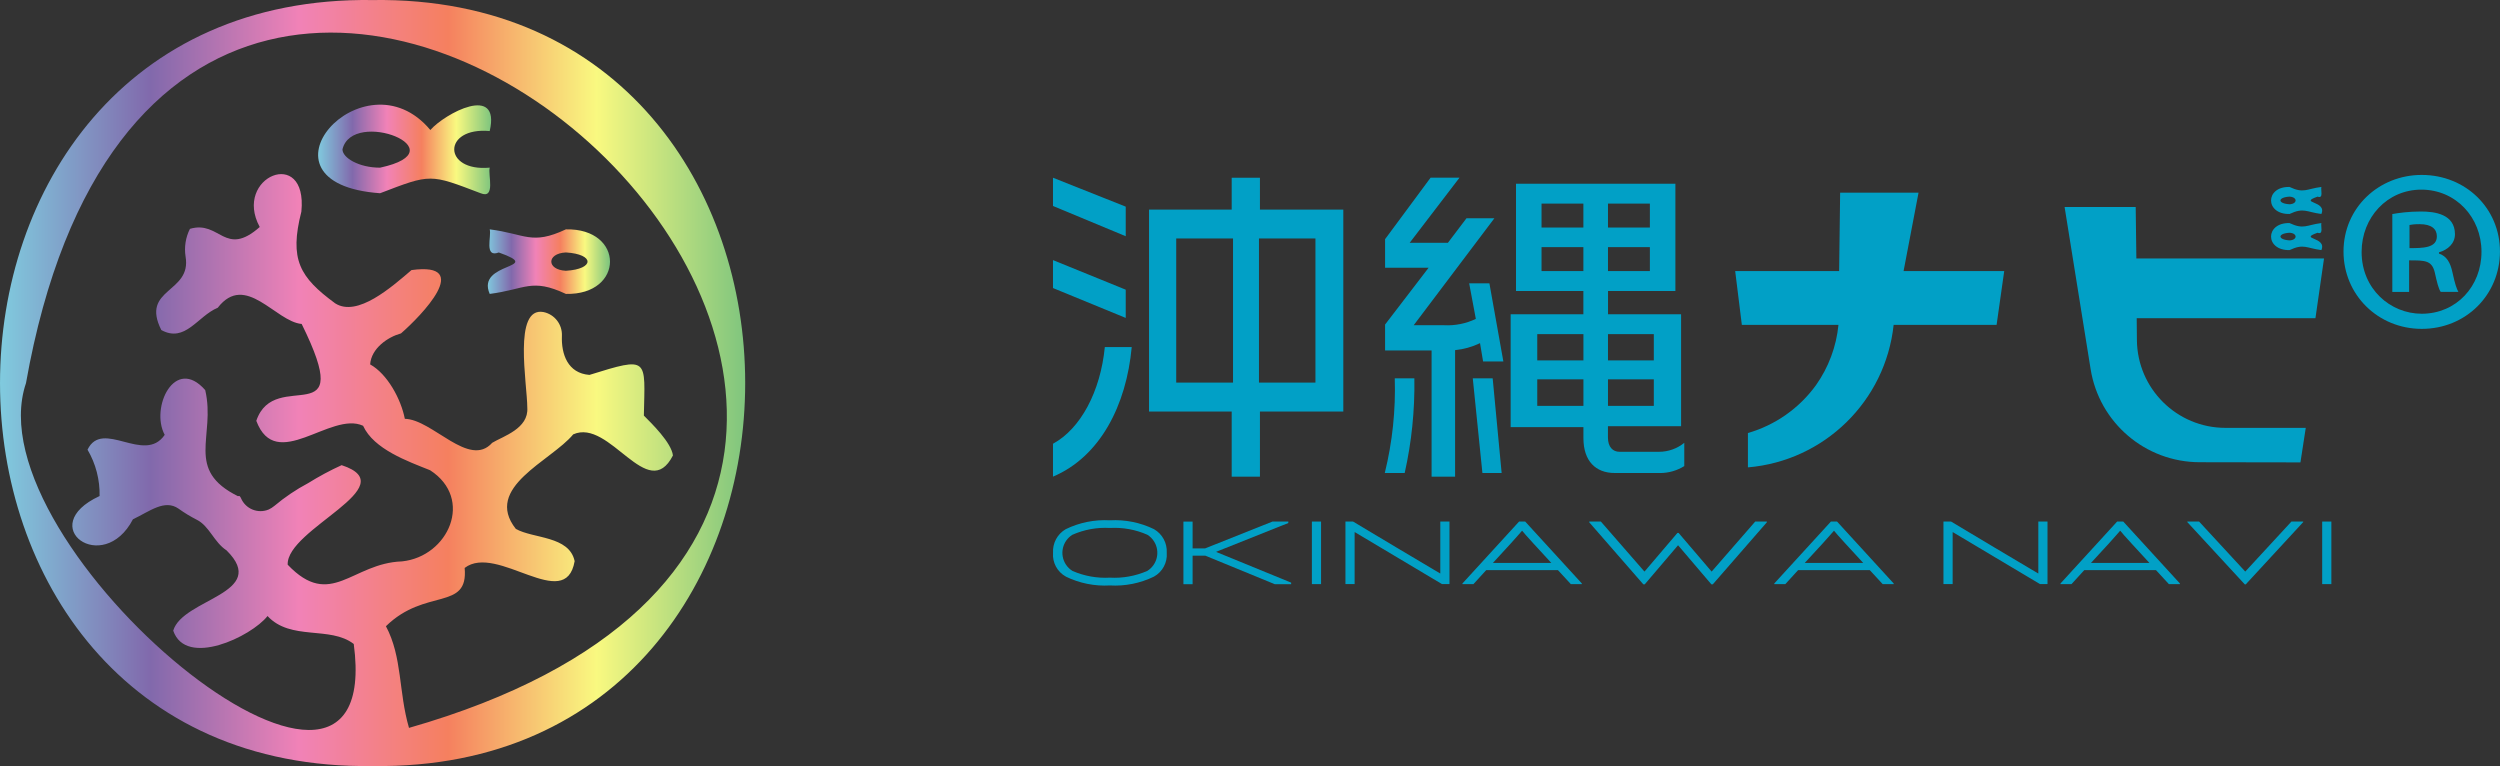 <?xml version="1.0" encoding="UTF-8"?><svg id="_レイヤー_2" xmlns="http://www.w3.org/2000/svg" xmlns:xlink="http://www.w3.org/1999/xlink" viewBox="0 0 596.68 182.84"><rect x="0" y="0" width="596.68" height="182.84" fill="#333333" stroke="none"/><defs><style>.cls-1{fill:url(#_名称未設定グラデーション_3-2);}.cls-2{fill:url(#_名称未設定グラデーション_3-3);}.cls-3{fill:#01a0c6;}.cls-4{fill:url(#_名称未設定グラデーション_3);}</style><linearGradient id="_名称未設定グラデーション_3" x1="-42.52" y1="1313.91" x2="-40.33" y2="1313.91" gradientTransform="translate(3453.71 109797.44) scale(81.22 -83.5)" gradientUnits="userSpaceOnUse"><stop offset="0" stop-color="#80cade"/><stop offset=".2" stop-color="#8169ac"/><stop offset=".4" stop-color="#f182b7"/><stop offset=".6" stop-color="#f5805f"/><stop offset=".8" stop-color="#f9f980"/><stop offset="1" stop-color="#7fc57e"/></linearGradient><linearGradient id="_名称未設定グラデーション_3-2" x1="-49.39" y1="1369.15" x2="-47.2" y2="1369.15" gradientTransform="translate(1007.36 13397.87) scale(18.86 -9.76)" xlink:href="#_名称未設定グラデーション_3"/><linearGradient id="_名称未設定グラデーション_3-3" x1="-51.73" y1="1391.12" x2="-49.54" y2="1391.12" gradientTransform="translate(805.28 9852.87) scale(13.32 -7.04)" xlink:href="#_名称未設定グラデーション_3"/></defs><g id="_レイヤー_1-2"><path id="_パス_192725" class="cls-4" d="M88.93.01c-118.57-1.64-118.57,184.48,0,182.82C207.5,184.47,207.5-1.65,88.93.01ZM97.61,173.7c-2.51-8.6-1.56-16.85-5.5-24.24,9.43-9.23,19.72-3.56,18.79-13.91,7.73-5.93,24.07,10.96,26.25-1.62-1.28-6.08-9.93-5.34-14.04-7.7-7.82-9.91,8.43-16.18,13.7-22.56,8.74-3.92,17.79,16.73,23.8,5.04-.35-3.05-5.09-7.66-6.94-9.52.27-13.7,1.35-14.17-12.99-9.71-5.19-.39-6.74-4.97-6.57-9.31.13-2.71-1.72-5.13-4.38-5.69-7.35-1.38-3.89,17.17-3.88,22.81.36,5.02-5.77,6.82-8.37,8.39-5.51,6.18-14.25-5.59-20.86-5.72-.91-4.7-4.16-10.7-8.28-12.99.28-3.85,4.21-6.53,7.37-7.4,4.82-4.2,17.4-17.14,2.5-15.11-4.73,4.04-12.92,11.32-18.21,7.94-8.49-6.24-10.99-10.44-8.07-21.9,1.54-15.74-16.42-8.26-9.94,3.68-8.37,7.38-9.48-1.68-16.66.44-1.03,2.04-1.39,4.35-1.04,6.61,1.52,8.78-10.85,7.49-5.79,17.54,5.71,3.15,8.67-3.34,13.47-5.32,6.62-8.57,13.82,3.34,20.03,3.87,13.28,26.91-6.42,10.04-10.83,23.12,4.71,12.55,17.75-2.41,25.49,1.18,2.54,5.6,10.69,8.49,15.99,10.61,10.53,6.8,4.4,20.6-6.71,21.76-11.96.4-16.99,11.57-27.28.79-.34-8.58,28.29-18.7,12.88-23.76-2.75,1.25-5.41,2.68-7.98,4.28-2.87,1.52-5.58,3.35-8.07,5.44-.41.34-.87.63-1.35.86-2.57,1.08-5.53-.12-6.62-2.69-.01-.03-.03-.06-.04-.09-.24-.54-.6-.7-1.18.15l.6-.49c-12.96-6.35-5.34-14.3-7.92-25.37-7.25-8.28-13.17,4.21-9.67,10.68-4.85,7.1-14.85-3.88-18.42,3.54,1.97,3.35,2.96,7.18,2.88,11.06-15.6,7.23.84,19.21,7.96,5.55,4.05-1.92,7.56-4.85,10.89-2.53,1.38.99,2.83,1.87,4.34,2.64,2.99,1.47,4.13,5.39,7.11,7.31,10.38,10.31-10.49,11.51-12.73,19.16,3.03,8.87,18.63,1.43,22.51-3.49,5.56,5.98,14.91,2.29,20.58,6.67,7.88,58.74-91.46-23.33-78.23-62.25,36.38-205.47,291.64,25.01,91.4,82.28h0Z"/><path id="_パス_192726" class="cls-1" d="M116.88,31.28c2.63-11.39-10.75-4.16-14.17-.25-15.88-19.05-44.32,12.78-12,15.09,12.17-4.66,11.84-4.64,24.01,0,3.65,1.49,1.69-4.53,2.17-6.11-11.31,1.04-11.3-9.77,0-8.73ZM90.7,40.02c-5.04,0-8.96-2.35-8.96-4.38,2.4-9.94,28.24.23,8.96,4.38Z"/><path id="_パス_192727" class="cls-2" d="M135.06,54.74c-8.21,3.86-9.64,1.08-18.18,0,.47,1.66-1.4,6.86,2.17,5.52,11.24,3.97-5.53,2.15-2.17,9.89,8.54-1.09,9.97-3.85,18.18,0,14.03.29,14.05-15.7,0-15.41ZM135.06,64.63c-4.64-.24-4.64-4.14,0-4.38,6.89.42,6.89,3.96,0,4.38Z"/><path id="_パス_192728" class="cls-3" d="M254.38,137.61c-2.04-1.13-3.23-3.34-3.05-5.66-.14-2.31,1.04-4.51,3.05-5.66,3.27-1.59,6.89-2.31,10.52-2.11,3.63-.2,7.25.52,10.52,2.11,2.01,1.16,3.19,3.35,3.05,5.66.18,2.32-1.01,4.54-3.05,5.67-3.27,1.59-6.89,2.32-10.52,2.11-3.63.21-7.25-.52-10.52-2.11ZM273.81,136.27c2.39-1.47,3.13-4.61,1.66-7-.41-.66-.96-1.22-1.61-1.63-2.81-1.25-5.88-1.8-8.96-1.63-3.07-.18-6.14.38-8.96,1.63-2.38,1.5-3.09,4.64-1.59,7.02.41.66.97,1.21,1.63,1.61,2.81,1.22,5.86,1.77,8.92,1.6,3.05.17,6.1-.38,8.91-1.6Z"/><path id="_パス_192729" class="cls-3" d="M307.48,124.83l-17.17,6.85v.07l17.85,7.31v.37h-3.91l-16.58-6.81h-3.03v6.81h-2.19v-14.94h2.19v6.39h3.01l16.08-6.41h3.77l-.03.36Z"/><path id="_パス_192730" class="cls-3" d="M315.3,139.41h-2.19v-14.93h2.19v14.93Z"/><path id="_パス_192731" class="cls-3" d="M323.38,127.02h-.07v12.38h-2.19v-14.93h1.8c6.92,4.17,13.83,8.25,20.77,12.38h.07v-12.38h2.19v14.93h-1.8c-6.94-4.13-13.83-8.23-20.77-12.38Z"/><path id="_パス_192732" class="cls-3" d="M371.83,136.07h-17.11l-3.05,3.34h-2.63v-.15l13.52-14.78h1.46l13.52,14.78v.15h-2.63l-3.08-3.34ZM356.31,134.36h13.95l-4.26-4.63c-1.36-1.46-2.53-2.83-2.7-3.05h-.04s-1.36,1.58-2.7,3.05l-4.25,4.63Z"/><path id="_パス_192733" class="cls-3" d="M400.48,130.16l-7.93,9.31h-.33l-12.91-14.81v-.18h2.77l10.39,11.92h.04l7.84-9.2h.29l7.86,9.2h.04l10.39-11.93h2.77v.18l-12.91,14.82h-.33l-7.93-9.31h-.05Z"/><path id="_パス_192734" class="cls-3" d="M446.26,136.07h-17.1l-3.05,3.34h-2.64v-.15l13.52-14.78h1.46l13.52,14.78v.15h-2.63l-3.08-3.34ZM430.74,134.36h13.96l-4.26-4.63c-1.36-1.46-2.53-2.83-2.7-3.05h-.04s-1.36,1.58-2.7,3.05l-4.26,4.63Z"/><path id="_パス_192735" class="cls-3" d="M466.11,127.02h-.07v12.38h-2.19v-14.93h1.8c6.92,4.17,13.83,8.25,20.77,12.38h.07v-12.38h2.19v14.93h-1.8c-6.94-4.13-13.83-8.23-20.77-12.38Z"/><path id="_パス_192736" class="cls-3" d="M514.57,136.07h-17.11l-3.05,3.34h-2.63v-.15l13.52-14.78h1.46l13.52,14.78v.15h-2.63l-3.08-3.34ZM499.04,134.36h13.97l-4.26-4.63c-1.36-1.46-2.53-2.83-2.7-3.05h-.04s-1.36,1.58-2.7,3.05l-4.26,4.63Z"/><path id="_パス_192737" class="cls-3" d="M524.86,124.48l11,11.92h.04l11-11.92h2.81v.13l-13.72,14.87h-.22l-13.72-14.87v-.13h2.82Z"/><path id="_パス_192738" class="cls-3" d="M556.43,139.41h-2.19v-14.93h2.19v14.93Z"/><path id="_パス_192739" class="cls-3" d="M251.32,49.16v-6.74l17.36,6.9v7.06l-17.36-7.22ZM251.32,68.74v-6.66l17.36,7.06v6.74l-17.36-7.13ZM251.32,113.76v-7.85c6.58-3.57,11.33-12.45,12.37-23.07h6.42c-1.27,13.87-7.53,26.16-18.79,30.92ZM300.71,98.22v15.54h-6.74v-15.54h-19.73v-48.2h19.73v-7.6h6.74v7.61h19.9v48.19h-19.9ZM294.29,56.92h-13.56v34.4h13.56v-34.4ZM313.95,56.92h-13.47v34.4h13.48v-34.4Z"/><path id="_パス_192740" class="cls-3" d="M335.26,112.89h-4.75c1.82-7.39,2.62-14.99,2.38-22.59h4.68c.12,7.6-.65,15.18-2.31,22.59ZM353.97,86.26l-.73-4.36c-1.87.9-3.88,1.46-5.95,1.67v30.2h-5.61v-30.12h-11.1v-6.19l10.39-13.56h-10.39v-6.82l10.86-14.67h6.9l-11.89,15.54h9.12l4.44-5.86h6.66l-19.26,25.53h7.22c2.62.14,5.24-.38,7.61-1.51l-1.59-8.48h4.83l3.33,18.64h-4.84ZM353.81,112.89l-2.3-22.59h4.75l2.14,22.59h-4.59ZM396.3,112.89h-10.93c-4.52,0-7.45-2.85-7.45-8.32v-2.62h-17.37v-26.95h17.36v-5.55h-16.08v-25.6h38.04v25.6h-16.08v5.55h17.44v26.72h-17.46v2.7c0,2.3,1.19,3.41,2.77,3.41h9.43c2.19,0,4.32-.76,6.02-2.14v5.55c-1.71,1.07-3.69,1.64-5.7,1.66h0ZM377.91,79.75h-11.01v6.26h11.02v-6.26ZM377.91,90.53h-11.01v6.34h11.02v-6.34ZM377.91,48.6h-9.99v5.71h9.99v-5.71ZM377.91,58.98h-9.99v5.71h9.99v-5.71ZM393.77,48.6h-9.99v5.71h10v-5.71ZM393.77,58.98h-9.99v5.71h10v-5.71ZM394.72,79.75h-10.94v6.26h10.94v-6.26ZM394.72,90.53h-10.94v6.34h10.94v-6.34Z"/><path id="_パス_192741" class="cls-3" d="M476.53,77.54h-24.57c-1.95,18.2-16.54,32.46-34.78,34.01v-8.2c6.54-1.89,12.26-5.92,16.25-11.43,3-4.25,4.85-9.2,5.36-14.38h-23.06l-1.59-12.84h24.81l.24-18.71h18.71l-3.57,18.71h24.02l-1.82,12.84Z"/><path id="_パス_192742" class="cls-3" d="M552.62,75.95h-42.65l.05,5.21c.1,11.6,9.53,20.96,21.14,20.96h19.16l-1.27,8.24-24.06-.04c-12.95-.02-23.98-9.44-26.02-22.23l-6.21-38.69h16.97l.16,12.29h44.79l-2.05,14.26Z"/><path id="_パス_192743" class="cls-3" d="M546.44,44.62c3.43,1.62,4.02.45,7.61,0-.2.7.58,2.87-.91,2.31-4.71,1.66,2.31.9.91,4.14-3.58-.45-4.17-1.61-7.6,0-5.88.12-5.88-6.58,0-6.45ZM546.44,48.76c1.94-.1,1.94-1.73,0-1.83-2.88.17-2.88,1.65,0,1.82h0Z"/><path id="_パス_192744" class="cls-3" d="M546.44,53.24c3.43,1.61,4.02.45,7.61,0-.2.69.58,2.87-.91,2.31-4.71,1.66,2.31.9.91,4.14-3.58-.45-4.17-1.61-7.6,0-5.88.12-5.88-6.58,0-6.45ZM546.44,57.38c1.94-.1,1.94-1.73,0-1.83-2.88.17-2.88,1.65,0,1.82h0Z"/><path class="cls-3" d="M577.99,41.75c10.54,0,18.68,8.02,18.68,18.26,0,10.34-8.12,18.48-18.66,18.48-10.44,0-18.68-8.12-18.68-18.46,0-10.44,8.42-18.28,18.66-18.28ZM578.01,74.88c8.23,0,14.25-6.53,14.25-14.77s-6.13-14.85-14.36-14.85c-8.13,0-14.25,6.63-14.25,14.87,0,8.83,6.84,14.75,14.36,14.75ZM570.98,69.66v-18.57c1.7-.3,3.9-.6,6.81-.61,3.31,0,8.13.6,8.14,5.42,0,2.21-1.7,3.72-3.81,4.32v.3c1.81.6,2.71,2.11,3.22,4.52.6,2.81,1.01,3.91,1.41,4.62h-4.22c-.5-.7-.91-2.31-1.41-4.61-.7-2.91-2.31-2.91-6.13-2.91v7.53s-4.01,0-4.01,0ZM575.09,59.22c3.11,0,6.53,0,6.52-2.81,0-1.71-1.21-2.91-4.12-2.91-1.2,0-2.01.1-2.41.2v5.52Z"/></g></svg>